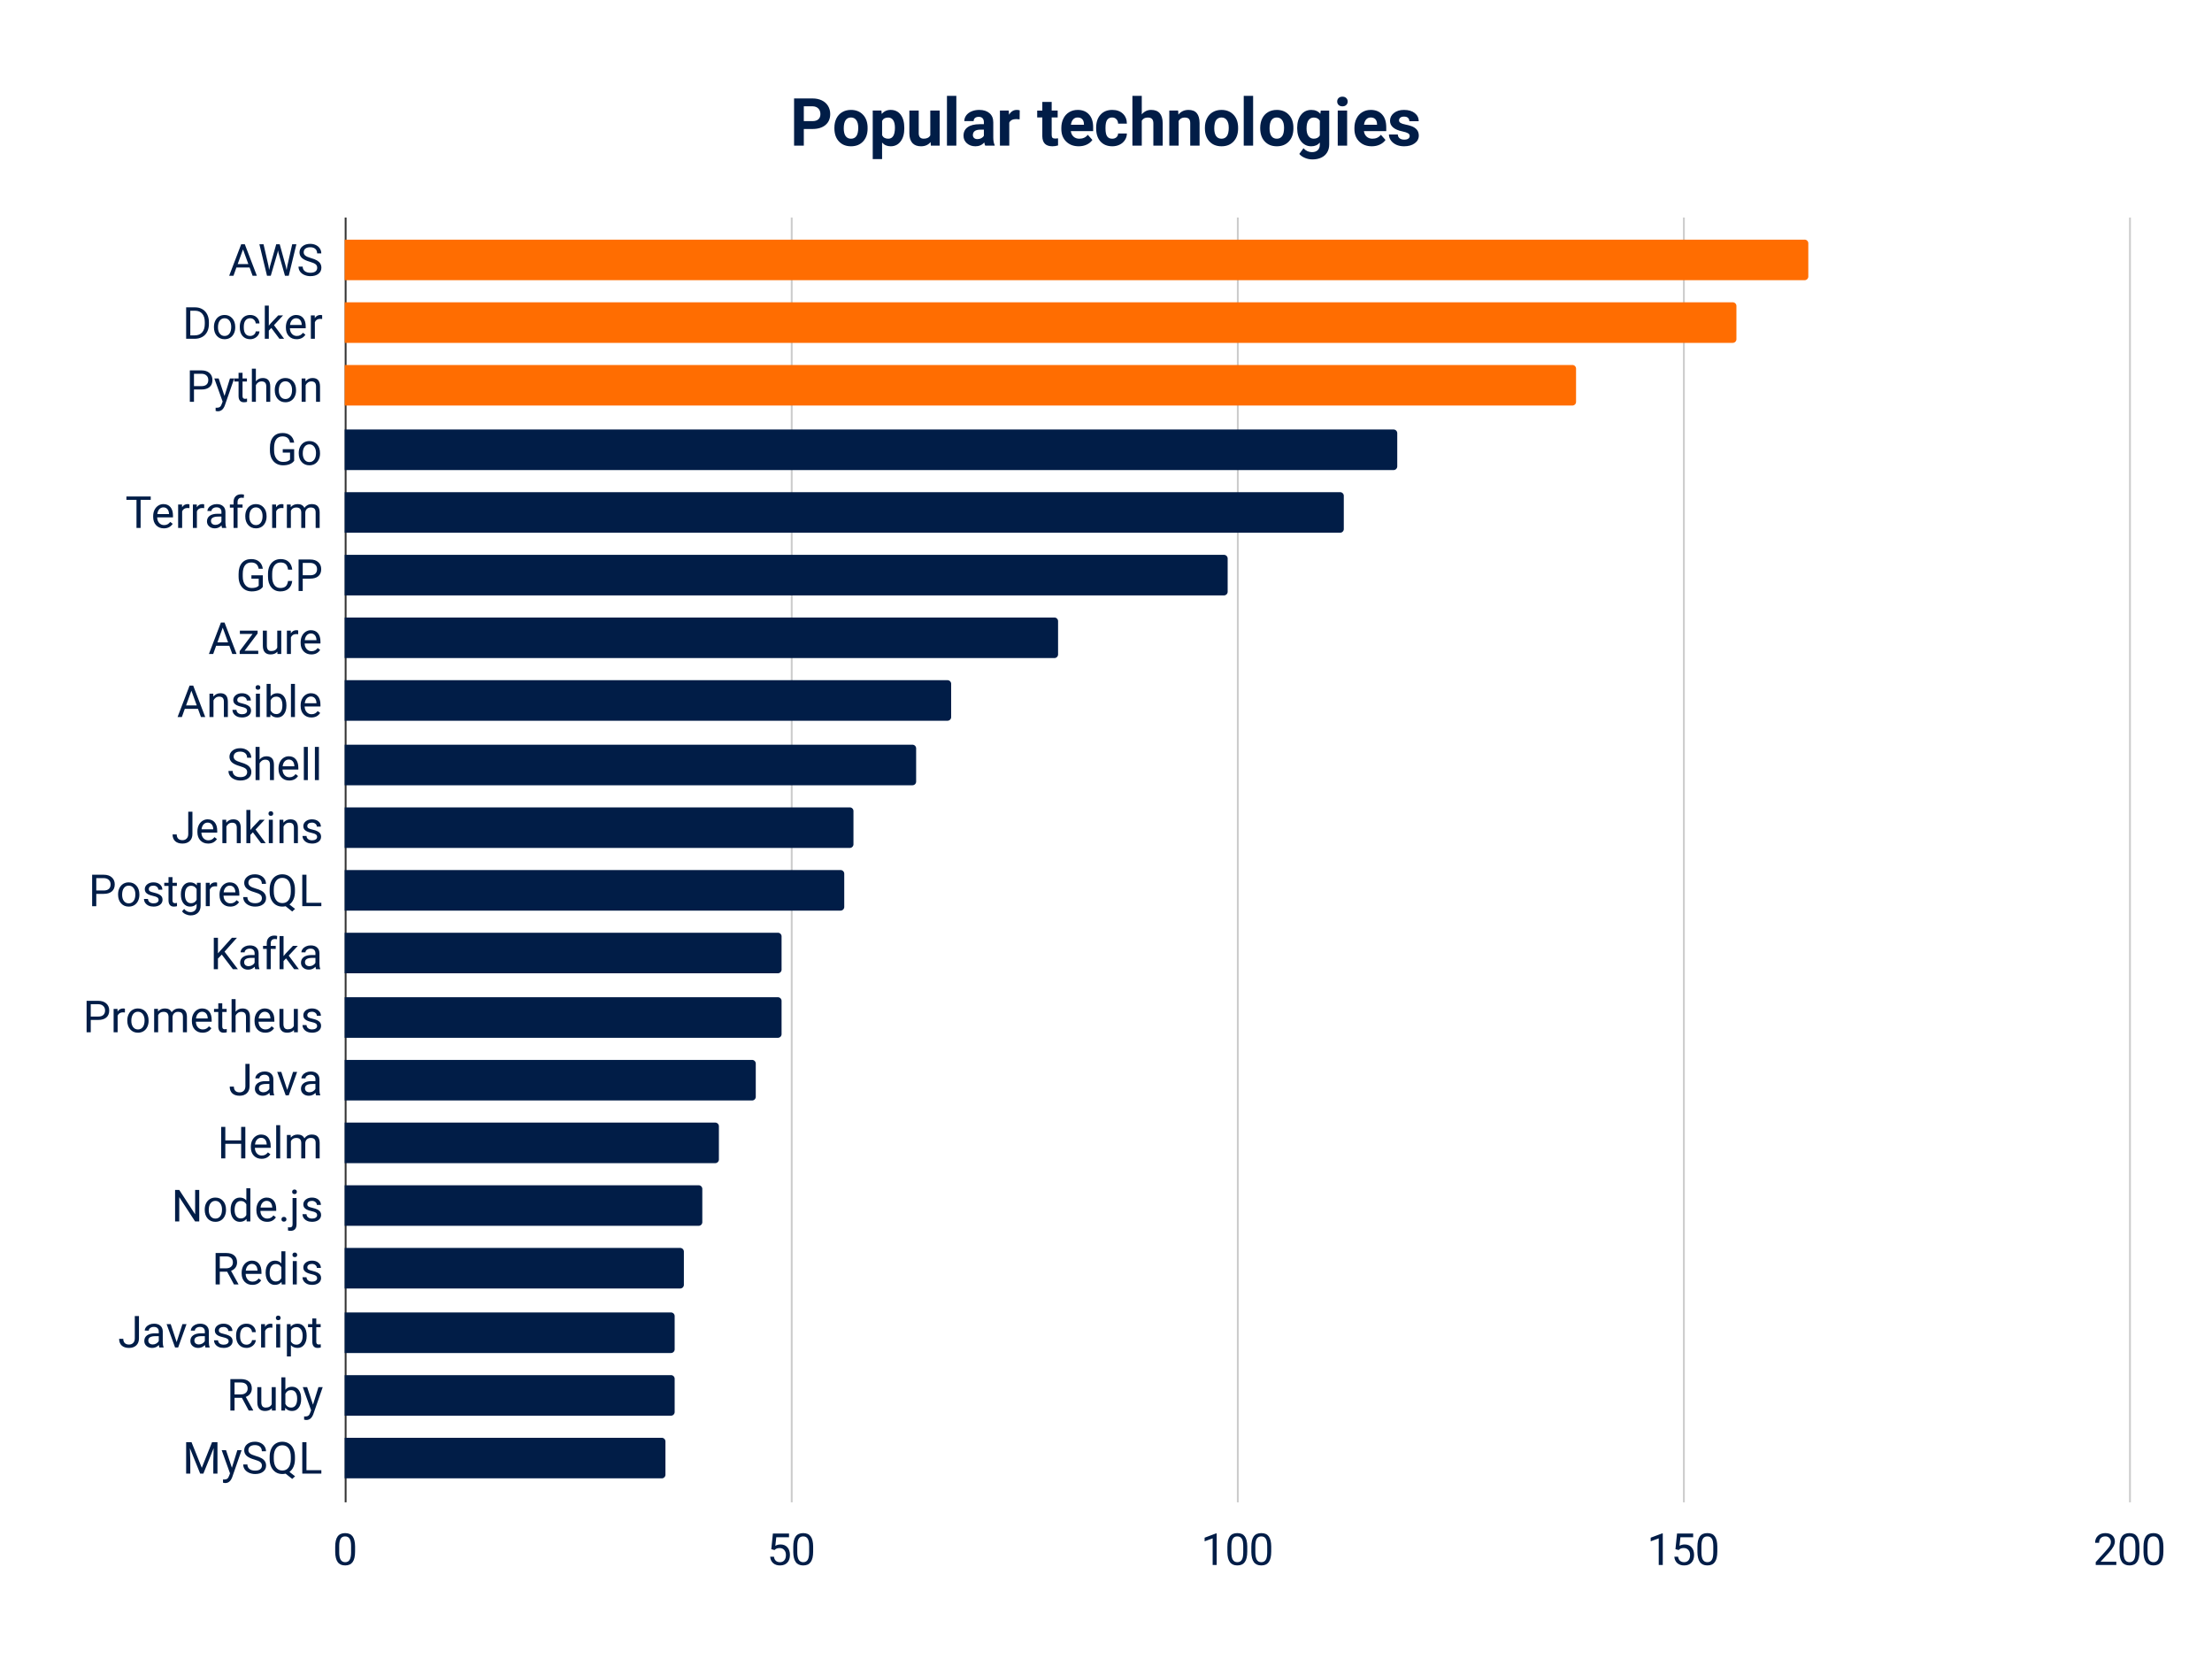 <svg viewBox="0 0 1200 900" fill="none" stroke-linecap="square" stroke-miterlimit="10" xmlns="http://www.w3.org/2000/svg"><path fill="#fff" d="M0 0h1200v900H0V0z"></path><path stroke="#333" stroke-linecap="butt" d="M187.5 118.5v696"></path><path stroke="#ccc" stroke-linecap="butt" d="M429.5 118.5v696m242-696v696m242-696v696m242-696v696"></path><path clip-path="url(#id_0)" d="M187 152v-22h792a2 2 0 012 2v18a2 2 0 01-2 2z"></path><path fill="#ff6d01" clip-path="url(#id_0)" d="M187 152v-22h792a2 2 0 012 2v18a2 2 0 01-2 2z"></path><path clip-path="url(#id_0)" d="M187 186v-22h753a2 2 0 012 2v18a2 2 0 01-2 2z"></path><path fill="#ff6d01" clip-path="url(#id_0)" d="M187 186v-22h753a2 2 0 012 2v18a2 2 0 01-2 2z"></path><path clip-path="url(#id_0)" d="M187 220v-22h666a2 2 0 012 2v18a2 2 0 01-2 2z"></path><path fill="#ff6d01" clip-path="url(#id_0)" d="M187 220v-22h666a2 2 0 012 2v18a2 2 0 01-2 2z"></path><path clip-path="url(#id_0)" d="M187 255v-22h569a2 2 0 012 2v18a2 2 0 01-2 2z"></path><path fill="#011d47" clip-path="url(#id_0)" d="M187 255v-22h569a2 2 0 012 2v18a2 2 0 01-2 2z"></path><path clip-path="url(#id_0)" d="M187 289v-22h540a2 2 0 012 2v18a2 2 0 01-2 2z"></path><path fill="#011d47" clip-path="url(#id_0)" d="M187 289v-22h540a2 2 0 012 2v18a2 2 0 01-2 2z"></path><path clip-path="url(#id_0)" d="M187 323v-22h477a2 2 0 012 2v18a2 2 0 01-2 2z"></path><path fill="#011d47" clip-path="url(#id_0)" d="M187 323v-22h477a2 2 0 012 2v18a2 2 0 01-2 2z"></path><path clip-path="url(#id_0)" d="M187 357v-22h385a2 2 0 012 2v18a2 2 0 01-2 2z"></path><path fill="#011d47" clip-path="url(#id_0)" d="M187 357v-22h385a2 2 0 012 2v18a2 2 0 01-2 2z"></path><path clip-path="url(#id_0)" d="M187 391v-22h327a2 2 0 012 2v18a2 2 0 01-2 2z"></path><path fill="#011d47" clip-path="url(#id_0)" d="M187 391v-22h327a2 2 0 012 2v18a2 2 0 01-2 2z"></path><path clip-path="url(#id_0)" d="M187 426v-22h308a2 2 0 012 2v18a2 2 0 01-2 2z"></path><path fill="#011d47" clip-path="url(#id_0)" d="M187 426v-22h308a2 2 0 012 2v18a2 2 0 01-2 2z"></path><path clip-path="url(#id_0)" d="M187 460v-22h274a2 2 0 012 2v18a2 2 0 01-2 2z"></path><path fill="#011d47" clip-path="url(#id_0)" d="M187 460v-22h274a2 2 0 012 2v18a2 2 0 01-2 2z"></path><path clip-path="url(#id_0)" d="M187 494v-22h269a2 2 0 012 2v18a2 2 0 01-2 2z"></path><path fill="#011d47" clip-path="url(#id_0)" d="M187 494v-22h269a2 2 0 012 2v18a2 2 0 01-2 2z"></path><path clip-path="url(#id_0)" d="M187 528v-22h235a2 2 0 012 2v18a2 2 0 01-2 2z"></path><path fill="#011d47" clip-path="url(#id_0)" d="M187 528v-22h235a2 2 0 012 2v18a2 2 0 01-2 2z"></path><path clip-path="url(#id_0)" d="M187 563v-22h235a2 2 0 012 2v18a2 2 0 01-2 2z"></path><path fill="#011d47" clip-path="url(#id_0)" d="M187 563v-22h235a2 2 0 012 2v18a2 2 0 01-2 2z"></path><path clip-path="url(#id_0)" d="M187 597v-22h221a2 2 0 012 2v18a2 2 0 01-2 2z"></path><path fill="#011d47" clip-path="url(#id_0)" d="M187 597v-22h221a2 2 0 012 2v18a2 2 0 01-2 2z"></path><path clip-path="url(#id_0)" d="M187 631v-22h201a2 2 0 012 2v18a2 2 0 01-2 2z"></path><path fill="#011d47" clip-path="url(#id_0)" d="M187 631v-22h201a2 2 0 012 2v18a2 2 0 01-2 2z"></path><path clip-path="url(#id_0)" d="M187 665v-22h192a2 2 0 012 2v18a2 2 0 01-2 2z"></path><path fill="#011d47" clip-path="url(#id_0)" d="M187 665v-22h192a2 2 0 012 2v18a2 2 0 01-2 2z"></path><path clip-path="url(#id_0)" d="M187 699v-22h182a2 2 0 012 2v18a2 2 0 01-2 2z"></path><path fill="#011d47" clip-path="url(#id_0)" d="M187 699v-22h182a2 2 0 012 2v18a2 2 0 01-2 2z"></path><path clip-path="url(#id_0)" d="M187 734v-22h177a2 2 0 012 2v18a2 2 0 01-2 2z"></path><path fill="#011d47" clip-path="url(#id_0)" d="M187 734v-22h177a2 2 0 012 2v18a2 2 0 01-2 2z"></path><path clip-path="url(#id_0)" d="M187 768v-22h177a2 2 0 012 2v18a2 2 0 01-2 2z"></path><path fill="#011d47" clip-path="url(#id_0)" d="M187 768v-22h177a2 2 0 012 2v18a2 2 0 01-2 2z"></path><path clip-path="url(#id_0)" d="M187 802v-22h172a2 2 0 012 2v18a2 2 0 01-2 2z"></path><path fill="#011d47" clip-path="url(#id_0)" d="M187 802v-22h172a2 2 0 012 2v18a2 2 0 01-2 2z"></path><path fill="#011d47" d="M135.406 145.133h-7.156l-1.594 4.453h-2.328l6.516-17.063h1.969l6.53 17.063h-2.312l-1.625-4.453zm-6.469-1.86h5.797l-2.906-7.968-2.89 7.969zm16.72.938l.327 2.25.485-2.031 3.375-11.906h1.906l3.281 11.906.469 2.062.375-2.297 2.64-11.671h2.266l-4.14 17.062h-2.047l-3.516-12.438-.266-1.296-.28 1.297-3.641 12.437h-2.047l-4.125-17.063h2.25l2.687 11.688zm22.359-2.234q-2.907-.828-4.22-2.032-1.312-1.218-1.312-3 0-2.015 1.61-3.328 1.61-1.328 4.187-1.328 1.75 0 3.125.688 1.39.672 2.14 1.875.75 1.187.75 2.609h-2.25q0-1.547-.983-2.438-.985-.89-2.782-.89-1.672 0-2.61.734-.921.735-.921 2.032 0 1.046.875 1.765.89.719 3.016 1.328 2.14.594 3.328 1.313 1.203.719 1.781 1.687.594.953.594 2.25 0 2.078-1.625 3.328-1.61 1.25-4.328 1.25-1.75 0-3.282-.671-1.515-.672-2.343-1.844-.828-1.172-.828-2.672h2.265q0 1.547 1.14 2.453 1.141.89 3.048.89 1.78 0 2.734-.718.953-.734.953-1.984t-.89-1.938q-.875-.688-3.172-1.36zm-67.032 41.81v-17.062h4.813q2.234 0 3.937.984 1.72.985 2.641 2.797.938 1.813.953 4.172v1.094q0 2.406-.937 4.234-.938 1.813-2.672 2.781-1.719.97-4.016 1h-4.719zm2.25-15.218v13.375h2.36q2.61 0 4.047-1.61 1.453-1.625 1.453-4.609v-1q0-2.906-1.375-4.516-1.36-1.609-3.86-1.64h-2.625zm12.829 8.765q0-1.875.734-3.359t2.031-2.297q1.313-.812 3-.812 2.578 0 4.172 1.796 1.61 1.797 1.61 4.766v.156q0 1.86-.72 3.328-.703 1.47-2.015 2.297-1.313.813-3.031.813-2.578 0-4.188-1.797-1.594-1.797-1.594-4.75v-.14zm2.187.25q0 2.11.969 3.391.984 1.281 2.625 1.281 1.656 0 2.625-1.297.969-1.297.969-3.625 0-2.093-.985-3.39-.984-1.297-2.625-1.297-1.61 0-2.594 1.281-.984 1.281-.984 3.656zm17.484 4.672q1.157 0 2.016-.703.875-.703.969-1.766h2.047q-.063 1.094-.75 2.079-.688.984-1.844 1.578-1.156.578-2.438.578-2.593 0-4.125-1.719-1.53-1.734-1.53-4.734v-.375q0-1.844.671-3.282.688-1.453 1.953-2.25 1.281-.796 3.016-.796 2.125 0 3.531 1.28 1.422 1.282 1.516 3.313h-2.047q-.094-1.218-.938-2.015-.828-.797-2.062-.797-1.656 0-2.563 1.203-.906 1.187-.906 3.437v.407q0 2.187.89 3.375.907 1.187 2.594 1.187zm11.453-4.344l-1.359 1.422v4.453h-2.172v-18h2.172v10.891l1.156-1.406 3.953-4.172h2.625l-4.921 5.297 5.5 7.39h-2.547l-4.406-5.875zm13.72 6.11q-2.579 0-4.204-1.688-1.61-1.703-1.61-4.53v-.407q0-1.89.72-3.36.718-1.484 2.015-2.328 1.297-.843 2.813-.843 2.468 0 3.828 1.64 1.375 1.625 1.375 4.656v.907h-8.578q.047 1.875 1.093 3.031 1.047 1.156 2.657 1.156 1.156 0 1.953-.469.797-.468 1.39-1.25l1.328 1.032q-1.593 2.453-4.78 2.453zm-.266-11.375q-1.313 0-2.203.969-.891.953-1.11 2.671h6.36v-.171q-.094-1.641-.891-2.547-.797-.922-2.156-.922zm14.125.406q-.485-.078-1.063-.078-2.125 0-2.89 1.812v9h-2.172V171.1h2.109l.031 1.469q1.078-1.703 3.031-1.703.625 0 .954.171v2.016zm-69.532 38.248v6.688h-2.25v-17.063h6.297q2.797 0 4.375 1.438 1.594 1.422 1.594 3.781 0 2.485-1.563 3.828-1.546 1.328-4.437 1.328h-4.016zm0-1.828h4.047q1.797 0 2.75-.843.969-.86.969-2.47 0-1.515-.969-2.421-.953-.922-2.625-.969h-4.172v6.703zm16.563 5.344l2.953-9.516h2.313l-5.094 14.641q-1.188 3.172-3.766 3.172l-.406-.031-.813-.157v-1.765l.594.047q1.094 0 1.703-.453.625-.438 1.016-1.61l.484-1.297-4.515-12.547h2.359l3.172 9.516zm9.781-12.578v3.062h2.375v1.688h-2.375v7.86q0 .765.313 1.14.328.375 1.093.375.375 0 1.032-.14v1.765q-.86.234-1.672.234-1.453 0-2.188-.875-.734-.89-.734-2.5v-7.86h-2.313v-1.687h2.313v-3.062h2.156zm7.234 4.61q1.438-1.782 3.75-1.782 4.016 0 4.047 4.547v8.375h-2.156v-8.39q-.016-1.376-.64-2.032-.61-.656-1.907-.656-1.062 0-1.86.562-.796.563-1.233 1.485v9.03h-2.172v-18h2.172v6.86zm10.25 4.687q0-1.875.735-3.36.734-1.484 2.031-2.296 1.313-.813 3-.813 2.578 0 4.172 1.797 1.61 1.797 1.61 4.766v.156q0 1.86-.72 3.328-.702 1.469-2.015 2.297-1.313.812-3.031.812-2.578 0-4.188-1.797-1.594-1.796-1.594-4.75v-.14zm2.188.25q0 2.11.969 3.39.984 1.282 2.625 1.282 1.656 0 2.625-1.297.969-1.297.969-3.625 0-2.094-.985-3.39-.984-1.298-2.625-1.298-1.61 0-2.594 1.282-.984 1.28-.984 3.656zm14.438-6.485l.078 1.594q1.453-1.828 3.797-1.828 4.015 0 4.046 4.547v8.375h-2.156v-8.39q-.016-1.376-.64-2.032-.61-.656-1.907-.656-1.062 0-1.86.562-.796.563-1.233 1.485v9.03h-2.172v-12.687h2.047zm-6.11 44.655q-.86 1.234-2.422 1.86-1.547.609-3.61.609-2.093 0-3.718-.969-1.61-.984-2.5-2.781-.875-1.813-.89-4.203v-1.485q0-3.86 1.796-5.968 1.797-2.125 5.047-2.125 2.672 0 4.297 1.375 1.64 1.359 2 3.859h-2.25q-.625-3.39-4.031-3.39-2.266 0-3.438 1.593-1.156 1.594-1.172 4.594v1.406q0 2.86 1.313 4.563 1.313 1.687 3.563 1.687 1.265 0 2.203-.281.953-.281 1.578-.953v-3.828h-3.953v-1.829h6.187v6.266zm2.484-4.219q0-1.875.735-3.36.734-1.483 2.031-2.296 1.313-.812 3-.812 2.578 0 4.172 1.796 1.61 1.797 1.61 4.766v.156q0 1.86-.72 3.328-.702 1.47-2.015 2.297-1.313.813-3.031.813-2.578 0-4.188-1.797-1.594-1.797-1.594-4.75v-.14zm2.188.25q0 2.11.969 3.39.984 1.282 2.625 1.282 1.656 0 2.625-1.297.969-1.297.969-3.625 0-2.093-.985-3.39-.984-1.297-2.625-1.297-1.61 0-2.594 1.281-.984 1.281-.984 3.656zm-82.484 25.186H76.28v15.219h-2.234v-15.219h-5.469v-1.844h13.188v1.844zm7.14 15.453q-2.578 0-4.203-1.687-1.61-1.703-1.61-4.531V280q0-1.89.72-3.36.718-1.483 2.015-2.327 1.297-.844 2.813-.844 2.468 0 3.828 1.64 1.375 1.626 1.375 4.657v.906h-8.578q.046 1.875 1.093 3.031 1.047 1.157 2.657 1.157 1.156 0 1.953-.47.797-.468 1.39-1.25l1.329 1.032q-1.594 2.453-4.782 2.453zm-.265-11.375q-1.313 0-2.204.969-.89.953-1.109 2.672h6.36v-.172q-.094-1.64-.891-2.547-.797-.922-2.156-.922zm14.125.407q-.485-.079-1.063-.079-2.125 0-2.89 1.813v9H96.64v-12.688h2.109l.031 1.47q1.078-1.704 3.031-1.704.626 0 .954.172v2.016zm8 0q-.485-.079-1.063-.079-2.125 0-2.89 1.813v9h-2.172v-12.688h2.109l.031 1.47q1.078-1.704 3.031-1.704.626 0 .954.172v2.016zm9.703 10.734q-.188-.375-.297-1.344-1.516 1.578-3.61 1.578-1.874 0-3.078-1.062-1.203-1.063-1.203-2.688 0-1.984 1.5-3.078 1.516-1.094 4.235-1.094h2.109v-1q0-1.14-.688-1.812-.671-.672-1.984-.672-1.172 0-1.953.594-.781.578-.781 1.406h-2.188q0-.937.672-1.828.688-.89 1.828-1.406 1.156-.516 2.547-.516 2.188 0 3.422 1.11 1.25 1.093 1.297 3.015v5.828q0 1.75.453 2.781v.188h-2.281zm-3.594-1.656q1.016 0 1.922-.516.922-.531 1.328-1.375v-2.61h-1.688q-3.984 0-3.984 2.329 0 1.031.672 1.61.688.562 1.75.562zm9.828 1.656v-11h-2v-1.688h2v-1.296q0-2.032 1.094-3.141 1.094-1.125 3.078-1.125.75 0 1.5.203l-.125 1.75q-.547-.094-1.172-.094-1.047 0-1.625.61-.578.609-.578 1.765v1.328h2.703v1.688h-2.703v11h-2.172zm6.36-6.453q0-1.875.734-3.36.734-1.484 2.031-2.296 1.313-.813 3-.813 2.578 0 4.172 1.797 1.61 1.797 1.61 4.766v.156q0 1.86-.72 3.328-.702 1.469-2.015 2.297-1.313.812-3.031.812-2.578 0-4.188-1.797-1.594-1.796-1.594-4.75v-.14zm2.187.25q0 2.11.969 3.39.984 1.282 2.625 1.282 1.656 0 2.625-1.297.969-1.297.969-3.625 0-2.094-.985-3.39-.984-1.298-2.625-1.298-1.61 0-2.594 1.282-.984 1.28-.984 3.656zm18.516-4.531q-.485-.079-1.063-.079-2.125 0-2.89 1.813v9h-2.172v-12.688h2.109l.031 1.47q1.078-1.704 3.031-1.704.625 0 .954.172v2.016zm3.922-1.954l.046 1.407q1.407-1.641 3.766-1.641 2.656 0 3.625 2.047.625-.922 1.64-1.484 1.016-.563 2.407-.563 4.172 0 4.234 4.422v8.5h-2.172v-8.375q0-1.36-.625-2.031-.609-.672-2.078-.672-1.203 0-2 .719-.797.718-.922 1.937v8.422h-2.187v-8.313q0-2.765-2.703-2.765-2.14 0-2.922 1.812v9.266h-2.172v-12.688h2.063zm-15.11 44.655q-.86 1.234-2.422 1.86-1.547.609-3.61.609-2.093 0-3.718-.969-1.61-.984-2.5-2.781-.875-1.813-.89-4.203v-1.485q0-3.86 1.796-5.969 1.797-2.125 5.047-2.125 2.672 0 4.297 1.375 1.64 1.36 2 3.86h-2.25q-.625-3.39-4.031-3.39-2.266 0-3.438 1.593-1.156 1.594-1.172 4.594v1.406q0 2.86 1.313 4.562 1.313 1.688 3.563 1.688 1.265 0 2.203-.281.953-.282 1.578-.953v-3.829h-3.953v-1.828h6.187v6.266zm15.953-3.188q-.312 2.72-2 4.188-1.672 1.469-4.469 1.469-3.015 0-4.843-2.172-1.828-2.172-1.828-5.797v-1.64q0-2.376.843-4.173.86-1.812 2.422-2.78 1.563-.97 3.61-.97 2.718 0 4.359 1.516 1.64 1.516 1.906 4.203h-2.265q-.282-2.047-1.266-2.953-.984-.922-2.734-.922-2.157 0-3.391 1.594-1.219 1.594-1.219 4.547v1.64q0 2.782 1.156 4.422 1.172 1.641 3.25 1.641 1.875 0 2.875-.844 1-.86 1.329-2.969h2.265zm5.703-1.265v6.687h-2.25v-17.062h6.297q2.797 0 4.375 1.437 1.594 1.422 1.594 3.782 0 2.484-1.563 3.828-1.546 1.328-4.437 1.328h-4.016zm0-1.828h4.047q1.797 0 2.75-.844.969-.86.969-2.469 0-1.515-.969-2.422-.953-.922-2.625-.968h-4.172v6.703zm-39.828 38.264h-7.156l-1.594 4.453h-2.328l6.516-17.063h1.969l6.53 17.063h-2.312l-1.625-4.453zm-6.469-1.86h5.797l-2.906-7.968-2.89 7.968zm14.75 4.547h7.407v1.766H130.03V353.2l7-9.297h-6.89v-1.797h9.609v1.547l-7.063 9.375zm17.782.516q-1.266 1.484-3.719 1.484-2.016 0-3.078-1.172-1.063-1.187-1.078-3.5v-8.25h2.172v8.203q0 2.875 2.343 2.875 2.485 0 3.297-1.843v-9.235h2.172v12.688h-2.062l-.047-1.25zm11.297-9.485q-.485-.078-1.063-.078-2.125 0-2.89 1.813v9h-2.172v-12.688h2.109l.031 1.47q1.078-1.704 3.031-1.704.625 0 .954.172v2.015zm7.14 10.97q-2.578 0-4.203-1.688-1.61-1.703-1.61-4.532v-.406q0-1.89.72-3.36.718-1.484 2.015-2.327 1.297-.844 2.813-.844 2.468 0 3.828 1.64 1.375 1.626 1.375 4.657v.906h-8.578q.047 1.875 1.093 3.031 1.047 1.157 2.657 1.157 1.156 0 1.953-.47.797-.468 1.39-1.25l1.328 1.032q-1.593 2.453-4.78 2.453zm-.265-11.376q-1.313 0-2.203.969-.891.953-1.11 2.672h6.36v-.172q-.094-1.64-.891-2.547-.797-.922-2.156-.922zm-61.235 40.889h-7.156l-1.594 4.453h-2.328l6.516-17.062h1.969l6.53 17.062h-2.312l-1.625-4.453zm-6.469-1.86h5.797l-2.906-7.968-2.89 7.969zm14.75-6.374l.079 1.594q1.453-1.829 3.796-1.829 4.016 0 4.047 4.547v8.375h-2.156v-8.39q-.016-1.375-.64-2.032-.61-.656-1.907-.656-1.062 0-1.86.563-.796.562-1.234 1.484v9.031h-2.171V376.31h2.046zm18.344 9.328q0-.89-.672-1.375-.656-.484-2.312-.828-1.64-.36-2.61-.844-.968-.5-1.437-1.172-.453-.687-.453-1.625 0-1.562 1.312-2.64 1.329-1.079 3.375-1.079 2.157 0 3.5 1.125 1.344 1.11 1.344 2.844h-2.187q0-.89-.75-1.531-.75-.656-1.907-.656-1.187 0-1.859.515-.656.516-.656 1.36 0 .78.61 1.187.624.39 2.25.75 1.624.36 2.624.875 1.016.5 1.5 1.219.484.703.484 1.719 0 1.703-1.359 2.734-1.36 1.016-3.516 1.016-1.53 0-2.703-.532-1.172-.546-1.843-1.515-.657-.969-.657-2.094h2.172q.063 1.094.875 1.734.813.641 2.156.641 1.22 0 1.97-.5t.75-1.328zm6.969 3.36h-2.172v-12.688H141v12.687zm-2.344-16.048q0-.53.313-.89.328-.36.953-.36.64 0 .969.36.328.36.328.89 0 .532-.328.891-.328.344-.97.344-.624 0-.952-.344-.313-.36-.313-.89zm16.719 9.844q0 2.906-1.344 4.672-1.328 1.766-3.578 1.766-2.406 0-3.719-1.703l-.093 1.468h-2v-18h2.172v6.72q1.312-1.642 3.609-1.642 2.312 0 3.625 1.75 1.328 1.75 1.328 4.782v.187zm-2.172-.25q0-2.203-.86-3.406-.843-1.219-2.452-1.219-2.141 0-3.078 2v5.485q1 1.984 3.109 1.984 1.547 0 2.406-1.203.875-1.203.875-3.64zm6.797 6.453h-2.172v-18H160v18zm8.906.235q-2.578 0-4.203-1.688-1.61-1.703-1.61-4.531v-.406q0-1.89.72-3.36.718-1.484 2.015-2.328 1.297-.844 2.813-.844 2.468 0 3.828 1.641 1.375 1.625 1.375 4.656v.907h-8.578q.047 1.875 1.093 3.03 1.047 1.157 2.657 1.157 1.156 0 1.953-.469.797-.468 1.39-1.25l1.328 1.032q-1.593 2.453-4.78 2.453zm-.265-11.375q-1.313 0-2.203.968-.891.954-1.11 2.672h6.36v-.172q-.094-1.64-.891-2.546-.797-.922-2.156-.922zm-38.625 37.732q-2.907-.828-4.22-2.03-1.312-1.22-1.312-3 0-2.016 1.61-3.329 1.61-1.328 4.187-1.328 1.75 0 3.125.687 1.39.672 2.14 1.875.75 1.188.75 2.61h-2.25q0-1.547-.983-2.438-.985-.89-2.782-.89-1.672 0-2.61.734-.921.734-.921 2.031 0 1.047.875 1.766.89.719 3.016 1.328 2.14.594 3.328 1.313 1.203.718 1.781 1.687.594.953.594 2.25 0 2.078-1.625 3.328-1.61 1.25-4.328 1.25-1.75 0-3.282-.672-1.515-.672-2.343-1.843-.829-1.172-.829-2.672h2.266q0 1.547 1.14 2.453 1.141.89 3.048.89 1.78 0 2.734-.718.953-.735.953-1.985t-.89-1.937q-.875-.688-3.172-1.36zm10.797-3.53q1.437-1.782 3.75-1.782 4.015 0 4.046 4.547v8.375h-2.156v-8.39q-.016-1.376-.64-2.032-.61-.656-1.907-.656-1.062 0-1.86.562-.796.563-1.233 1.485v9.03h-2.172v-18h2.172v6.86zm16.093 11.374q-2.578 0-4.203-1.687-1.61-1.703-1.61-4.532v-.406q0-1.89.72-3.36.718-1.484 2.015-2.327 1.297-.844 2.813-.844 2.468 0 3.828 1.64 1.375 1.626 1.375 4.657v.906h-8.578q.047 1.875 1.093 3.031 1.047 1.157 2.657 1.157 1.156 0 1.953-.47.797-.468 1.39-1.25l1.328 1.032q-1.593 2.453-4.78 2.453zm-.265-11.375q-1.313 0-2.203.969-.891.953-1.11 2.672h6.36v-.172q-.094-1.64-.891-2.547-.797-.922-2.156-.922zM167 423.197h-2.172v-18H167v18zm6 0h-2.172v-18H173v18zm-70.875 17.14h2.266v12.078q0 2.453-1.47 3.844-1.468 1.375-3.921 1.375-2.547 0-3.969-1.297-1.406-1.313-1.406-3.656h2.25q0 1.468.797 2.296.812.813 2.328.813 1.39 0 2.25-.875.875-.875.875-2.469v-12.11zm10.781 17.297q-2.578 0-4.203-1.688-1.61-1.703-1.61-4.531v-.406q0-1.891.72-3.36.718-1.484 2.015-2.328 1.297-.844 2.813-.844 2.468 0 3.828 1.641 1.375 1.625 1.375 4.656v.906h-8.578q.046 1.875 1.093 3.032 1.047 1.156 2.657 1.156 1.156 0 1.953-.469.797-.469 1.39-1.25l1.329 1.031q-1.594 2.454-4.782 2.454zm-.265-11.375q-1.313 0-2.204.968-.89.954-1.109 2.672h6.36v-.172q-.094-1.64-.891-2.546-.797-.922-2.156-.922zm10.046-1.547l.079 1.594q1.453-1.829 3.796-1.829 4.016 0 4.047 4.547v8.375h-2.156v-8.39q-.016-1.375-.64-2.032-.61-.656-1.907-.656-1.062 0-1.86.563-.796.562-1.234 1.484v9.031h-2.171v-12.687h2.046zm14.5 6.812l-1.359 1.422v4.453h-2.172v-18h2.172v10.89l1.156-1.405 3.953-4.172h2.625l-4.921 5.297 5.5 7.39h-2.547l-4.406-5.875zM148 457.4h-2.172v-12.687H148V457.4zm-2.344-16.047q0-.53.313-.89.328-.36.953-.36.64 0 .969.36.328.36.328.89 0 .532-.328.891-.328.344-.97.344-.624 0-.952-.344-.313-.36-.313-.89zm8.031 3.36l.079 1.594q1.453-1.829 3.797-1.829 4.015 0 4.046 4.547v8.375h-2.156v-8.39q-.016-1.375-.64-2.032-.61-.656-1.907-.656-1.062 0-1.86.563-.796.562-1.233 1.484v9.031h-2.172v-12.687h2.047zm18.344 9.328q0-.89-.672-1.375-.656-.485-2.312-.828-1.64-.36-2.61-.844-.968-.5-1.437-1.172-.453-.687-.453-1.625 0-1.562 1.312-2.64 1.328-1.079 3.375-1.079 2.157 0 3.5 1.125 1.344 1.11 1.344 2.844h-2.187q0-.89-.75-1.531-.75-.656-1.907-.656-1.187 0-1.859.515-.656.516-.656 1.36 0 .78.61 1.187.624.39 2.25.75 1.624.36 2.624.875 1.016.5 1.5 1.219.484.703.484 1.719 0 1.703-1.359 2.734-1.36 1.016-3.516 1.016-1.53 0-2.703-.532-1.172-.546-1.843-1.515-.657-.969-.657-2.094h2.172q.063 1.094.875 1.734.813.641 2.156.641 1.22 0 1.97-.5t.75-1.328zM52.234 484.913v6.688h-2.25v-17.063h6.297q2.797 0 4.375 1.438 1.594 1.422 1.594 3.781 0 2.484-1.563 3.828-1.546 1.328-4.437 1.328h-4.016zm0-1.828h4.047q1.797 0 2.75-.844.969-.859.969-2.468 0-1.516-.969-2.422-.953-.922-2.625-.969h-4.172v6.703zm11.828 2.063q0-1.875.735-3.36.734-1.484 2.031-2.297 1.313-.812 3-.812 2.578 0 4.172 1.797 1.61 1.797 1.61 4.765v.157q0 1.859-.72 3.328-.703 1.469-2.015 2.297-1.313.812-3.031.812-2.578 0-4.188-1.797-1.594-1.797-1.594-4.75v-.14zm2.188.25q0 2.109.969 3.39.984 1.281 2.625 1.281 1.656 0 2.625-1.296.969-1.297.969-3.625 0-2.094-.985-3.391-.984-1.297-2.625-1.297-1.61 0-2.594 1.281-.984 1.282-.984 3.657zm19.781 2.843q0-.89-.672-1.375-.656-.484-2.312-.828-1.64-.36-2.61-.844-.968-.5-1.437-1.171-.453-.688-.453-1.625 0-1.563 1.312-2.641 1.329-1.078 3.375-1.078 2.157 0 3.5 1.125 1.344 1.11 1.344 2.844h-2.187q0-.891-.75-1.532-.75-.656-1.907-.656-1.187 0-1.859.516-.656.515-.656 1.36 0 .78.61 1.187.624.39 2.25.75 1.624.359 2.624.875 1.016.5 1.5 1.218.484.704.484 1.72 0 1.702-1.359 2.733-1.36 1.016-3.516 1.016-1.53 0-2.703-.531-1.171-.547-1.843-1.516-.657-.969-.657-2.094h2.172q.063 1.094.875 1.735.813.64 2.156.64 1.22 0 1.97-.5t.75-1.328zm7.547-12.39v3.062h2.375v1.688h-2.375v7.86q0 .765.313 1.14.328.375 1.093.375.375 0 1.032-.14v1.765q-.86.234-1.672.234-1.453 0-2.188-.875-.734-.89-.734-2.5v-7.86h-2.313v-1.687h2.313v-3.062h2.156zm4.547 9.297q0-2.954 1.375-4.704 1.375-1.765 3.625-1.765 2.328 0 3.625 1.64l.11-1.406h1.984v12.375q0 2.469-1.469 3.89-1.453 1.423-3.922 1.423-1.36 0-2.672-.594-1.312-.578-2.015-1.61l1.125-1.296q1.406 1.719 3.421 1.719 1.579 0 2.454-.891.89-.89.89-2.5v-1.094q-1.297 1.5-3.547 1.5-2.234 0-3.609-1.797t-1.375-4.89zm2.188.25q0 2.14.874 3.375.876 1.218 2.454 1.218 2.062 0 3.015-1.859v-5.797q-1-1.812-2.984-1.812-1.578 0-2.469 1.234-.89 1.234-.89 3.64zm17.453-4.532q-.485-.078-1.063-.078-2.125 0-2.89 1.813v9h-2.172v-12.688h2.109l.031 1.469q1.078-1.703 3.031-1.703.626 0 .954.172v2.015zm7.14 10.97q-2.578 0-4.203-1.688-1.61-1.704-1.61-4.532v-.406q0-1.89.72-3.36.718-1.484 2.015-2.327 1.297-.844 2.813-.844 2.468 0 3.828 1.64 1.375 1.625 1.375 4.657v.906h-8.578q.046 1.875 1.093 3.031 1.047 1.156 2.657 1.156 1.156 0 1.953-.468.797-.469 1.39-1.25l1.328 1.031q-1.593 2.453-4.78 2.453zm-.265-11.376q-1.313 0-2.204.969-.89.953-1.109 2.672h6.36v-.172q-.094-1.64-.891-2.547-.797-.922-2.156-.922zm13.375 3.531q-2.907-.828-4.22-2.03-1.312-1.22-1.312-3 0-2.017 1.61-3.329 1.61-1.328 4.187-1.328 1.75 0 3.125.687 1.39.672 2.14 1.875.75 1.188.75 2.61h-2.25q0-1.547-.983-2.438-.985-.89-2.782-.89-1.672 0-2.61.734-.921.734-.921 2.031 0 1.047.875 1.766.89.719 3.016 1.328 2.14.594 3.328 1.313 1.203.718 1.781 1.687.594.953.594 2.25 0 2.078-1.625 3.328-1.61 1.25-4.328 1.25-1.75 0-3.282-.672-1.515-.672-2.343-1.844-.828-1.171-.828-2.671h2.265q0 1.546 1.14 2.453 1.141.89 3.048.89 1.78 0 2.734-.718.953-.735.953-1.985t-.89-1.937q-.875-.688-3.172-1.36zm22-.375q0 2.47-.797 4.266-.781 1.781-2.188 2.797l3.047 2.39-1.547 1.422-3.594-2.859q-.843.203-1.78.203-2.016 0-3.579-.984-1.547-1-2.422-2.828-.86-1.844-.875-4.25v-1.235q0-2.453.844-4.344.86-1.89 2.422-2.89 1.578-1 3.594-1 2.062 0 3.625 1 1.562.984 2.406 2.86.844 1.874.844 4.359v1.093zm-2.25-1.093q0-3.016-1.203-4.641-1.204-1.64-3.422-1.64-2.125 0-3.36 1.624-1.219 1.61-1.25 4.5v1.25q0 2.938 1.219 4.625 1.234 1.688 3.406 1.688 2.188 0 3.375-1.594 1.203-1.594 1.235-4.547v-1.265zm8.484 7.234h8.078v1.844h-10.344v-17.063h2.266v15.219zm-45.937 28.108l-2.079 2.172v5.765h-2.25V508.74h2.25v8.437l7.579-8.437h2.718l-6.719 7.53 7.25 9.532h-2.703l-6.046-7.937zm18.156 7.937q-.188-.375-.297-1.344-1.516 1.579-3.61 1.579-1.875 0-3.078-1.063-1.203-1.062-1.203-2.687 0-1.985 1.5-3.079 1.516-1.093 4.235-1.093h2.109v-1q0-1.14-.688-1.813-.671-.672-1.984-.672-1.172 0-1.953.594-.781.578-.781 1.406h-2.188q0-.937.672-1.828.688-.89 1.828-1.406 1.156-.516 2.547-.516 2.188 0 3.422 1.11 1.25 1.093 1.297 3.015v5.828q0 1.75.453 2.782v.187h-2.281zm-3.594-1.656q1.016 0 1.922-.516.922-.53 1.328-1.375v-2.61h-1.688q-3.984 0-3.984 2.33 0 1.03.672 1.608.688.563 1.75.563zm9.828 1.656v-11h-2v-1.687h2v-1.297q0-2.031 1.094-3.14 1.094-1.126 3.078-1.126.75 0 1.5.203l-.125 1.75q-.547-.093-1.172-.093-1.047 0-1.625.609-.578.61-.578 1.766v1.328h2.703v1.687h-2.703v11h-2.172zm10.484-5.875l-1.359 1.422v4.453h-2.172v-18h2.172v10.89l1.156-1.405 3.953-4.172h2.625l-4.921 5.297 5.5 7.39h-2.547l-4.406-5.875zm16.282 5.875q-.188-.375-.297-1.344-1.516 1.579-3.61 1.579-1.875 0-3.078-1.063-1.203-1.062-1.203-2.687 0-1.985 1.5-3.079 1.516-1.093 4.235-1.093h2.109v-1q0-1.14-.688-1.813-.671-.672-1.984-.672-1.172 0-1.953.594-.781.578-.781 1.406h-2.188q0-.937.672-1.828.688-.89 1.828-1.406 1.156-.516 2.547-.516 2.188 0 3.422 1.11 1.25 1.093 1.297 3.015v5.828q0 1.75.453 2.782v.187h-2.281zm-3.594-1.656q1.016 0 1.922-.516.922-.53 1.328-1.375v-2.61h-1.688q-3.984 0-3.984 2.33 0 1.03.672 1.608.688.563 1.75.563zm-118.641 29.17v6.688h-2.25V542.94h6.297q2.797 0 4.375 1.438 1.594 1.422 1.594 3.78 0 2.485-1.563 3.829-1.546 1.328-4.437 1.328h-4.016zm0-1.828h4.047q1.797 0 2.75-.844.969-.86.969-2.468 0-1.516-.969-2.422-.953-.922-2.625-.97h-4.172v6.704zm18.532-2.219q-.485-.078-1.063-.078-2.125 0-2.89 1.813v9H61.64v-12.688h2.109l.031 1.469q1.078-1.703 3.032-1.703.624 0 .953.172v2.015zm1.296 4.282q0-1.875.735-3.36.734-1.484 2.031-2.297 1.313-.812 3-.812 2.578 0 4.172 1.797 1.61 1.797 1.61 4.765v.157q0 1.859-.72 3.328-.703 1.468-2.015 2.297-1.313.812-3.031.812-2.578 0-4.188-1.797-1.594-1.797-1.594-4.75v-.14zm2.188.25q0 2.109.969 3.39.984 1.281 2.625 1.281 1.656 0 2.625-1.296.969-1.297.969-3.625 0-2.094-.985-3.391-.984-1.297-2.625-1.297-1.61 0-2.594 1.281-.984 1.282-.984 3.657zm14.438-6.485l.046 1.406q1.407-1.64 3.766-1.64 2.656 0 3.625 2.047.625-.922 1.64-1.485 1.016-.562 2.407-.562 4.172 0 4.234 4.422v8.5h-2.172v-8.375q0-1.36-.625-2.032-.609-.671-2.078-.671-1.203 0-2 .718-.797.719-.922 1.938v8.422h-2.187v-8.313q0-2.765-2.703-2.765-2.14 0-2.922 1.812v9.266h-2.172v-12.688h2.063zm24.218 12.922q-2.578 0-4.203-1.687-1.61-1.704-1.61-4.532v-.406q0-1.89.72-3.36.718-1.484 2.015-2.327 1.297-.844 2.813-.844 2.468 0 3.828 1.64 1.375 1.625 1.375 4.657v.906h-8.578q.046 1.875 1.093 3.031 1.047 1.156 2.657 1.156 1.156 0 1.953-.468.797-.47 1.39-1.25l1.329 1.03q-1.594 2.454-4.782 2.454zm-.265-11.375q-1.313 0-2.204.969-.89.953-1.109 2.672h6.36v-.172q-.094-1.64-.891-2.547-.797-.922-2.156-.922zm10.937-4.61v3.063h2.375v1.688h-2.375v7.859q0 .766.313 1.14.328.376 1.093.376.375 0 1.032-.141v1.766q-.86.234-1.672.234-1.453 0-2.188-.875-.734-.89-.734-2.5v-7.86h-2.313v-1.687h2.313v-3.062h2.156zm7.234 4.61q1.438-1.781 3.75-1.781 4.016 0 4.047 4.547v8.375h-2.156v-8.391q-.016-1.375-.64-2.031-.61-.656-1.907-.656-1.062 0-1.86.562-.796.563-1.233 1.484v9.032h-2.172v-18h2.171v6.859zm16.094 11.375q-2.578 0-4.203-1.687-1.61-1.704-1.61-4.532v-.406q0-1.89.72-3.36.718-1.484 2.015-2.327 1.297-.844 2.813-.844 2.468 0 3.828 1.64 1.375 1.625 1.375 4.657v.906h-8.578q.047 1.875 1.093 3.031 1.047 1.156 2.657 1.156 1.156 0 1.953-.468.797-.47 1.39-1.25l1.328 1.03q-1.593 2.454-4.78 2.454zm-.265-11.375q-1.313 0-2.203.969-.891.953-1.11 2.672h6.36v-.172q-.094-1.64-.891-2.547-.797-.922-2.156-.922zm15.828 9.89q-1.266 1.485-3.719 1.485-2.016 0-3.078-1.172-1.063-1.187-1.078-3.5v-8.25h2.172v8.203q0 2.875 2.343 2.875 2.485 0 3.297-1.843v-9.235h2.172v12.688h-2.062l-.047-1.25zm12.562-2.109q0-.89-.672-1.375-.656-.484-2.312-.828-1.64-.36-2.61-.844-.968-.5-1.437-1.171-.453-.688-.453-1.625 0-1.563 1.312-2.641 1.328-1.078 3.375-1.078 2.157 0 3.5 1.125 1.344 1.11 1.344 2.844h-2.187q0-.891-.75-1.532-.75-.656-1.907-.656-1.187 0-1.859.516-.656.515-.656 1.359 0 .781.61 1.188.624.39 2.25.75 1.624.359 2.624.875 1.016.5 1.5 1.218.484.703.484 1.719 0 1.703-1.359 2.734-1.36 1.016-3.516 1.016-1.53 0-2.703-.531-1.172-.547-1.843-1.516-.657-.969-.657-2.094h2.172q.063 1.094.875 1.735.813.64 2.156.64 1.22 0 1.97-.5t.75-1.328zm-38.906 20.499h2.266v12.078q0 2.453-1.47 3.843-1.468 1.375-3.921 1.375-2.547 0-3.969-1.296-1.406-1.313-1.406-3.657h2.25q0 1.47.797 2.297.812.813 2.328.813 1.39 0 2.25-.875.875-.875.875-2.469v-12.11zm13.344 17.062q-.188-.375-.297-1.344-1.516 1.578-3.61 1.578-1.875 0-3.078-1.062-1.203-1.063-1.203-2.688 0-1.984 1.5-3.078 1.516-1.093 4.235-1.093h2.109v-1q0-1.141-.688-1.813-.671-.672-1.984-.672-1.172 0-1.953.594-.781.578-.781 1.406h-2.188q0-.937.672-1.828.688-.89 1.828-1.406 1.156-.516 2.547-.516 2.188 0 3.422 1.11 1.25 1.093 1.297 3.015v5.828q0 1.75.453 2.782v.187h-2.281zm-3.594-1.656q1.016 0 1.922-.516.922-.531 1.328-1.375v-2.61h-1.688q-3.984 0-3.984 2.329 0 1.031.672 1.61.688.562 1.75.562zm12.953-1.281l3.14-9.75h2.22l-4.547 12.687h-1.657l-4.593-12.687h2.218l3.22 9.75zm15.64 2.937q-.187-.375-.296-1.344-1.516 1.578-3.61 1.578-1.875 0-3.078-1.062-1.203-1.063-1.203-2.688 0-1.984 1.5-3.078 1.516-1.093 4.235-1.093h2.109v-1q0-1.141-.688-1.813-.671-.672-1.984-.672-1.172 0-1.953.594-.781.578-.781 1.406h-2.188q0-.937.672-1.828.688-.89 1.828-1.406 1.156-.516 2.547-.516 2.188 0 3.422 1.11 1.25 1.093 1.297 3.015v5.828q0 1.75.453 2.782v.187h-2.281zm-3.593-1.656q1.016 0 1.922-.516.922-.531 1.328-1.375v-2.61h-1.688q-3.984 0-3.984 2.329 0 1.031.672 1.61.688.562 1.75.562zm-34.781 35.858h-2.266v-7.891h-8.594v7.89h-2.25v-17.062h2.25v7.328h8.594v-7.328h2.266v17.063zm8.812.234q-2.578 0-4.203-1.688-1.61-1.703-1.61-4.53v-.407q0-1.89.72-3.36.718-1.484 2.015-2.327 1.297-.844 2.813-.844 2.468 0 3.828 1.64 1.375 1.625 1.375 4.657v.906h-8.578q.047 1.875 1.093 3.031 1.047 1.156 2.657 1.156 1.156 0 1.953-.468.797-.47 1.39-1.25l1.328 1.03q-1.593 2.454-4.78 2.454zm-.265-11.375q-1.313 0-2.203.969-.891.953-1.11 2.672h6.36v-.172q-.094-1.64-.891-2.547-.797-.922-2.156-.922zM152 628.406h-2.172v-18H152v18zm5.688-12.687l.046 1.406q1.407-1.64 3.766-1.64 2.656 0 3.625 2.047.625-.922 1.64-1.485 1.016-.562 2.407-.562 4.172 0 4.234 4.422v8.5h-2.172v-8.375q0-1.36-.625-2.032-.609-.672-2.078-.672-1.203 0-2 .72-.797.718-.922 1.937v8.422h-2.187v-8.313q0-2.766-2.703-2.766-2.14 0-2.922 1.813v9.266h-2.172v-12.688h2.063zm-49.594 46.889h-2.266l-8.578-13.156v13.156h-2.266v-17.062h2.266l8.61 13.203v-13.203h2.234v17.062zm2.969-6.453q0-1.875.734-3.36.734-1.484 2.031-2.296 1.313-.813 3-.813 2.578 0 4.172 1.797 1.61 1.797 1.61 4.766v.156q0 1.86-.72 3.328-.703 1.469-2.015 2.297-1.313.812-3.031.812-2.578 0-4.188-1.796-1.594-1.797-1.594-4.75v-.141zm2.187.25q0 2.11.969 3.39.984 1.282 2.625 1.282 1.656 0 2.625-1.297.969-1.297.969-3.625 0-2.094-.985-3.39-.984-1.298-2.625-1.298-1.61 0-2.594 1.282-.984 1.281-.984 3.656zm11.86-.25q0-2.906 1.374-4.688 1.391-1.78 3.641-1.78 2.219 0 3.516 1.53v-6.609h2.172v18h-1.985l-.11-1.36q-1.296 1.594-3.624 1.594-2.203 0-3.594-1.796-1.39-1.813-1.39-4.72v-.171zm2.171.25q0 2.156.89 3.375.892 1.219 2.47 1.219 2.062 0 3-1.844v-5.828q-.97-1.797-2.985-1.797-1.594 0-2.484 1.234-.89 1.235-.89 3.641zm17.625 6.437q-2.578 0-4.203-1.687-1.61-1.703-1.61-4.531v-.407q0-1.89.72-3.359.718-1.484 2.015-2.328 1.297-.844 2.813-.844 2.468 0 3.828 1.64 1.375 1.626 1.375 4.657v.906h-8.578q.047 1.875 1.093 3.032 1.047 1.156 2.657 1.156 1.156 0 1.953-.469.797-.469 1.39-1.25l1.328 1.031q-1.593 2.453-4.78 2.453zm-.265-11.375q-1.313 0-2.203.97-.891.952-1.11 2.671h6.36v-.172q-.094-1.64-.891-2.547-.797-.922-2.156-.922zm8.047 10q0-.562.328-.937.343-.375 1-.375.672 0 1.015.375.36.375.36.937 0 .547-.36.907-.344.36-1.015.36-.657 0-1-.36-.328-.36-.328-.907zm8.187-11.546v14.156q0 3.656-3.313 3.656-.718 0-1.328-.219v-1.734q.375.094.985.094.734 0 1.11-.39.39-.392.39-1.36V649.92h2.156zm-2.39-3.36q0-.515.327-.875.329-.375.938-.375.64 0 .969.36.328.359.328.89t-.328.89q-.328.345-.969.345-.625 0-.953-.344-.313-.36-.313-.89zm13.546 12.688q0-.89-.672-1.375-.656-.485-2.312-.828-1.64-.36-2.61-.844-.968-.5-1.437-1.172-.453-.688-.453-1.625 0-1.563 1.312-2.64 1.328-1.079 3.375-1.079 2.157 0 3.5 1.125 1.344 1.11 1.344 2.844h-2.187q0-.89-.75-1.531-.75-.657-1.907-.657-1.187 0-1.859.516-.656.516-.656 1.36 0 .78.61 1.187.624.39 2.25.75 1.624.36 2.624.875 1.016.5 1.5 1.219.484.703.484 1.718 0 1.704-1.359 2.735-1.36 1.015-3.516 1.015-1.53 0-2.703-.53-1.172-.548-1.843-1.516-.657-.97-.657-2.094h2.172q.063 1.094.875 1.734.813.64 2.156.64 1.22 0 1.97-.5t.75-1.327zm-48.797 30.654h-4v6.907h-2.265v-17.063h5.656q2.875 0 4.422 1.313 1.562 1.312 1.562 3.812 0 1.594-.859 2.781-.86 1.188-2.406 1.766l4.015 7.25v.14h-2.422l-3.703-6.906zm-4-1.843h3.454q1.671 0 2.656-.86 1-.875 1-2.328 0-1.578-.953-2.422-.938-.844-2.72-.86h-3.437v6.47zm17.672 8.984q-2.578 0-4.203-1.688-1.61-1.703-1.61-4.53v-.407q0-1.89.72-3.36.718-1.484 2.015-2.328 1.297-.843 2.813-.843 2.468 0 3.828 1.64 1.375 1.625 1.375 4.657v.906h-8.578q.047 1.875 1.093 3.031 1.047 1.156 2.657 1.156 1.156 0 1.953-.468.797-.47 1.39-1.25l1.328 1.03q-1.593 2.454-4.78 2.454zm-.265-11.375q-1.313 0-2.203.969-.891.953-1.11 2.672h6.36v-.172q-.094-1.64-.891-2.547-.797-.922-2.156-.922zm7.468 4.687q0-2.906 1.375-4.687 1.391-1.781 3.641-1.781 2.219 0 3.516 1.53v-6.608h2.172v18h-1.985l-.11-1.36q-1.296 1.594-3.624 1.594-2.203 0-3.594-1.797-1.39-1.812-1.39-4.719v-.172zm2.172.25q0 2.157.89 3.375.892 1.22 2.47 1.22 2.062 0 3-1.845v-5.828q-.97-1.797-2.985-1.797-1.594 0-2.484 1.235-.89 1.234-.89 3.64zM161 696.81h-2.172v-12.688H161v12.688zm-2.344-16.047q0-.532.313-.89.328-.36.953-.36.64 0 .969.36.328.358.328.89 0 .53-.328.89-.328.344-.97.344-.624 0-.952-.344-.313-.36-.313-.89zm13.375 12.687q0-.89-.672-1.375-.656-.484-2.312-.828-1.64-.36-2.61-.844-.968-.5-1.437-1.172-.453-.687-.453-1.625 0-1.562 1.312-2.64 1.328-1.078 3.375-1.078 2.157 0 3.5 1.125 1.344 1.11 1.344 2.843h-2.187q0-.89-.75-1.53-.75-.657-1.907-.657-1.187 0-1.859.516-.656.515-.656 1.359 0 .781.61 1.187.624.391 2.25.75 1.624.36 2.624.875 1.016.5 1.5 1.22.484.702.484 1.718 0 1.703-1.359 2.734-1.36 1.016-3.516 1.016-1.53 0-2.703-.531-1.172-.547-1.843-1.516-.657-.969-.657-2.094h2.172q.063 1.094.875 1.735.813.64 2.156.64 1.22 0 1.97-.5t.75-1.328zm-98.906 20.499h2.266v12.078q0 2.453-1.47 3.843-1.468 1.375-3.921 1.375-2.547 0-3.969-1.296-1.406-1.313-1.406-3.657h2.25q0 1.469.797 2.297.812.813 2.328.813 1.39 0 2.25-.875.875-.875.875-2.47V713.95zm13.344 17.062q-.188-.375-.297-1.344-1.516 1.578-3.61 1.578-1.874 0-3.078-1.062-1.203-1.063-1.203-2.688 0-1.984 1.5-3.078 1.516-1.093 4.235-1.093h2.109v-1q0-1.141-.688-1.813-.671-.672-1.984-.672-1.172 0-1.953.594-.781.578-.781 1.406H78.53q0-.937.672-1.828.688-.89 1.828-1.406 1.156-.516 2.547-.516 2.188 0 3.422 1.11 1.25 1.093 1.297 3.015v5.828q0 1.75.453 2.782v.187h-2.281zm-3.594-1.656q1.016 0 1.922-.516.922-.531 1.328-1.375v-2.61h-1.688q-3.984 0-3.984 2.329 0 1.031.672 1.61.688.562 1.75.562zm12.953-1.281l3.14-9.75h2.22L96.64 731.01h-1.657l-4.593-12.687h2.218l3.22 9.75zm15.64 2.937q-.187-.375-.296-1.344-1.516 1.578-3.61 1.578-1.874 0-3.078-1.062-1.203-1.063-1.203-2.688 0-1.984 1.5-3.078 1.516-1.093 4.235-1.093h2.109v-1q0-1.141-.688-1.813-.671-.672-1.984-.672-1.172 0-1.953.594-.781.578-.781 1.406h-2.188q0-.937.672-1.828.688-.89 1.828-1.406 1.156-.516 2.547-.516 2.188 0 3.422 1.11 1.25 1.093 1.297 3.015v5.828q0 1.75.453 2.782v.187h-2.281zm-3.593-1.656q1.016 0 1.922-.516.922-.531 1.328-1.375v-2.61h-1.688q-3.984 0-3.984 2.329 0 1.031.672 1.61.688.562 1.75.562zm16.156-1.703q0-.891-.672-1.375-.656-.485-2.312-.828-1.64-.36-2.61-.844-.968-.5-1.437-1.172-.453-.688-.453-1.625 0-1.563 1.312-2.64 1.329-1.079 3.375-1.079 2.157 0 3.5 1.125 1.344 1.11 1.344 2.844h-2.187q0-.89-.75-1.531-.75-.657-1.907-.657-1.187 0-1.859.516-.656.516-.656 1.36 0 .78.61 1.187.624.39 2.25.75 1.624.36 2.624.875 1.016.5 1.5 1.219.484.703.484 1.718 0 1.704-1.359 2.735-1.36 1.015-3.516 1.015-1.53 0-2.703-.53-1.171-.548-1.843-1.516-.657-.97-.657-2.094h2.172q.063 1.094.875 1.734.813.64 2.156.64 1.22 0 1.97-.5t.75-1.327zm9.703 1.828q1.157 0 2.016-.703.875-.703.969-1.766h2.047q-.063 1.094-.75 2.078-.688.985-1.844 1.578-1.156.578-2.438.578-2.593 0-4.125-1.718-1.53-1.735-1.53-4.735v-.375q0-1.843.671-3.281.688-1.453 1.953-2.25 1.281-.797 3.016-.797 2.125 0 3.531 1.281 1.422 1.282 1.516 3.313h-2.047q-.094-1.219-.938-2.016-.828-.797-2.062-.797-1.656 0-2.563 1.204-.906 1.187-.906 3.437v.406q0 2.188.89 3.375.907 1.188 2.594 1.188zm14.032-9.203q-.485-.078-1.063-.078-2.125 0-2.89 1.812v9h-2.172v-12.687h2.109l.031 1.468q1.078-1.703 3.031-1.703.625 0 .954.172v2.016zM152 731.01h-2.172v-12.687H152v12.687zm-2.344-16.047q0-.531.313-.89.328-.36.953-.36.64 0 .969.36.328.359.328.89t-.328.89q-.328.345-.97.345-.624 0-.952-.344-.313-.36-.313-.89zm16.703 9.844q0 2.89-1.328 4.672-1.328 1.765-3.594 1.765-2.296 0-3.625-1.468v6.109h-2.171v-17.562h1.984l.11 1.406q1.312-1.64 3.671-1.64 2.281 0 3.61 1.734 1.343 1.718 1.343 4.78v.204zm-2.172-.25q0-2.14-.921-3.375-.907-1.25-2.5-1.25-1.97 0-2.953 1.75v6.062q.968 1.735 2.968 1.735 1.563 0 2.485-1.235.922-1.25.922-3.687zm7.391-9.297v3.063h2.375v1.687h-2.375v7.86q0 .765.313 1.14.328.375 1.093.375.375 0 1.032-.14v1.765q-.86.234-1.672.234-1.453 0-2.188-.875-.734-.89-.734-2.5v-7.859h-2.313v-1.687h2.313v-3.063h2.156zm-40.344 43.046h-4v6.906h-2.265V748.15h5.656q2.875 0 4.422 1.313 1.562 1.312 1.562 3.812 0 1.594-.859 2.781-.86 1.188-2.406 1.766l4.015 7.25v.14h-2.422l-3.703-6.906zm-4-1.844h3.454q1.671 0 2.656-.859 1-.875 1-2.328 0-1.578-.953-2.422-.938-.844-2.72-.86h-3.437v6.47zm20.235 7.5q-1.266 1.485-3.719 1.485-2.016 0-3.078-1.172-1.063-1.188-1.078-3.5v-8.25h2.172v8.203q0 2.875 2.343 2.875 2.485 0 3.297-1.844v-9.234h2.172v12.688h-2.062l-.047-1.25zm15.906-4.953q0 2.907-1.344 4.672-1.328 1.766-3.578 1.766-2.406 0-3.719-1.703l-.093 1.468h-2v-18h2.172v6.72q1.312-1.641 3.609-1.641 2.312 0 3.625 1.75 1.328 1.75 1.328 4.78v.188zm-2.172-.25q0-2.203-.86-3.406-.843-1.219-2.452-1.219-2.141 0-3.078 2v5.485q1 1.984 3.109 1.984 1.547 0 2.406-1.203.875-1.203.875-3.64zm8.594 3.282l2.953-9.516h2.313l-5.094 14.64q-1.188 3.173-3.766 3.173l-.406-.032-.813-.156v-1.766l.594.047q1.094 0 1.703-.453.625-.437 1.016-1.61l.484-1.296-4.515-12.547h2.359l3.172 9.516zm-65.907 20.31l5.579 13.922 5.578-13.922h2.922v17.063h-2.25v-6.64l.203-7.173-5.594 13.813h-1.734l-5.578-13.781.218 7.14v6.641h-2.25v-17.063h2.907zm21.907 13.891l2.953-9.515h2.313l-5.094 14.64q-1.188 3.172-3.766 3.172l-.406-.031-.813-.157v-1.765l.594.047q1.094 0 1.703-.453.625-.438 1.016-1.61l.484-1.297-4.515-12.547h2.359l3.172 9.516zm12.219-4.437q-2.907-.828-4.22-2.032-1.312-1.218-1.312-3 0-2.015 1.61-3.328 1.61-1.328 4.187-1.328 1.75 0 3.125.688 1.39.672 2.14 1.875.75 1.187.75 2.609h-2.25q0-1.547-.983-2.438-.985-.89-2.782-.89-1.672 0-2.61.734-.921.735-.921 2.031 0 1.047.875 1.766.89.719 3.016 1.328 2.14.594 3.328 1.313 1.203.718 1.781 1.687.594.953.594 2.25 0 2.078-1.625 3.328-1.61 1.25-4.328 1.25-1.75 0-3.282-.672-1.515-.671-2.343-1.843-.828-1.172-.828-2.672h2.265q0 1.547 1.14 2.453 1.141.89 3.048.89 1.78 0 2.734-.718.953-.735.953-1.985t-.89-1.937q-.875-.688-3.172-1.36zm22-.375q0 2.468-.797 4.265-.781 1.781-2.188 2.797l3.047 2.39-1.547 1.423-3.594-2.86q-.843.203-1.78.203-2.016 0-3.579-.984-1.547-1-2.422-2.828-.86-1.844-.875-4.25v-1.235q0-2.453.844-4.343.86-1.89 2.422-2.89 1.578-1 3.594-1 2.062 0 3.625 1 1.562.983 2.406 2.858.844 1.875.844 4.36v1.094zm-2.25-1.094q0-3.016-1.203-4.64-1.204-1.641-3.422-1.641-2.125 0-3.36 1.625-1.219 1.609-1.25 4.5v1.25q0 2.937 1.219 4.625 1.234 1.687 3.406 1.687 2.188 0 3.375-1.594 1.203-1.593 1.235-4.547v-1.265zm8.484 7.234h8.078v1.844h-10.344v-17.063h2.266v15.22zm26.375 44.149q0 3.812-1.313 5.672-1.296 1.843-4.062 1.843-2.734 0-4.047-1.812-1.312-1.813-1.36-5.406v-2.891q0-3.766 1.298-5.594 1.312-1.828 4.093-1.828 2.75 0 4.047 1.766 1.297 1.765 1.344 5.437v2.813zm-2.172-2.969q0-2.75-.781-4-.766-1.266-2.438-1.266-1.672 0-2.437 1.25-.75 1.25-.781 3.86v3.468q0 2.766.797 4.094.812 1.313 2.437 1.313 1.61 0 2.39-1.235.782-1.25.813-3.922v-3.562zm227.969 1.688l.86-8.5h8.75v2h-6.907l-.516 4.656q1.25-.735 2.844-.735 2.328 0 3.703 1.547 1.375 1.532 1.375 4.157 0 2.64-1.422 4.156-1.421 1.515-3.984 1.515-2.266 0-3.703-1.25-1.422-1.265-1.61-3.468h2.047q.204 1.453 1.047 2.203.844.75 2.219.75 1.516 0 2.375-1.032.86-1.03.86-2.859 0-1.703-.938-2.734-.922-1.047-2.469-1.047-1.422 0-2.234.625l-.563.469-1.734-.453zm22.703 1.28q0 3.813-1.313 5.673-1.296 1.843-4.062 1.843-2.734 0-4.047-1.812-1.312-1.813-1.36-5.406v-2.891q0-3.766 1.298-5.594 1.312-1.828 4.093-1.828 2.75 0 4.047 1.766 1.297 1.765 1.344 5.437v2.813zm-2.172-2.968q0-2.75-.781-4-.766-1.266-2.438-1.266-1.671 0-2.437 1.25-.75 1.25-.781 3.86v3.468q0 2.766.796 4.094.813 1.313 2.438 1.313 1.61 0 2.39-1.235.782-1.25.813-3.922v-3.562zM660.047 849h-2.188v-14.453l-4.359 1.61v-1.97l6.203-2.328h.344V849zm16.578-7.281q0 3.812-1.313 5.672-1.296 1.843-4.062 1.843-2.734 0-4.047-1.812-1.312-1.813-1.36-5.406v-2.891q0-3.766 1.298-5.594 1.312-1.828 4.093-1.828 2.75 0 4.047 1.766 1.297 1.765 1.344 5.437v2.813zm-2.172-2.969q0-2.75-.781-4-.766-1.266-2.438-1.266-1.672 0-2.437 1.25-.75 1.25-.781 3.86v3.468q0 2.766.797 4.094.812 1.313 2.437 1.313 1.61 0 2.39-1.235.782-1.25.813-3.922v-3.562zm15.172 2.969q0 3.812-1.313 5.672-1.296 1.843-4.062 1.843-2.734 0-4.047-1.812-1.312-1.813-1.36-5.406v-2.891q0-3.766 1.298-5.594 1.312-1.828 4.093-1.828 2.75 0 4.047 1.766 1.297 1.765 1.344 5.437v2.813zm-2.172-2.969q0-2.75-.781-4-.766-1.266-2.438-1.266-1.672 0-2.437 1.25-.75 1.25-.781 3.86v3.468q0 2.766.797 4.094.812 1.313 2.437 1.313 1.61 0 2.39-1.235.782-1.25.813-3.922v-3.562zM902.047 849h-2.188v-14.453l-4.359 1.61v-1.97l6.203-2.328h.344V849zm6.875-8.563l.86-8.5h8.75v2h-6.907l-.516 4.657q1.25-.735 2.844-.735 2.328 0 3.703 1.547 1.375 1.532 1.375 4.157 0 2.64-1.422 4.156-1.422 1.515-3.984 1.515-2.266 0-3.703-1.25-1.422-1.265-1.61-3.468h2.047q.203 1.453 1.047 2.203.844.75 2.219.75 1.516 0 2.375-1.032.86-1.03.86-2.859 0-1.703-.938-2.734-.922-1.047-2.469-1.047-1.422 0-2.234.625l-.563.469-1.734-.453zm22.703 1.282q0 3.812-1.313 5.672-1.296 1.843-4.062 1.843-2.734 0-4.047-1.812-1.312-1.813-1.36-5.406v-2.891q0-3.766 1.298-5.594 1.312-1.828 4.093-1.828 2.75 0 4.047 1.766 1.297 1.765 1.344 5.437v2.813zm-2.172-2.969q0-2.75-.781-4-.766-1.266-2.438-1.266-1.672 0-2.437 1.25-.75 1.25-.781 3.86v3.468q0 2.766.797 4.094.812 1.313 2.437 1.313 1.61 0 2.39-1.235.782-1.25.813-3.922v-3.562zM1148.094 849h-11.172v-1.563l5.906-6.562q1.313-1.484 1.813-2.406.5-.938.5-1.938 0-1.343-.813-2.187-.812-.86-2.156-.86-1.625 0-2.516.922-.89.922-.89 2.563h-2.172q0-2.36 1.515-3.813 1.516-1.453 4.063-1.453 2.375 0 3.75 1.25 1.39 1.25 1.39 3.313 0 2.53-3.203 6l-4.578 4.968h8.563V849zm12.531-7.281q0 3.812-1.313 5.672-1.296 1.843-4.062 1.843-2.734 0-4.047-1.812-1.312-1.813-1.36-5.406v-2.891q0-3.766 1.298-5.594 1.312-1.828 4.093-1.828 2.75 0 4.047 1.766 1.297 1.765 1.344 5.437v2.813zm-2.172-2.969q0-2.75-.781-4-.766-1.266-2.438-1.266-1.671 0-2.437 1.25-.75 1.25-.781 3.86v3.468q0 2.766.796 4.094.813 1.313 2.438 1.313 1.61 0 2.39-1.235.782-1.25.813-3.922v-3.562zm15.172 2.969q0 3.812-1.313 5.672-1.296 1.843-4.062 1.843-2.734 0-4.047-1.812-1.312-1.813-1.36-5.406v-2.891q0-3.766 1.298-5.594 1.312-1.828 4.093-1.828 2.75 0 4.047 1.766 1.297 1.765 1.344 5.437v2.813zm-2.172-2.969q0-2.75-.781-4-.766-1.266-2.438-1.266-1.671 0-2.437 1.25-.75 1.25-.781 3.86v3.468q0 2.766.796 4.094.813 1.313 2.438 1.313 1.61 0 2.39-1.235.782-1.25.813-3.922v-3.562zM436.063 69.984V79h-5.282V53.406h9.985q2.89 0 5.078 1.063 2.187 1.047 3.36 3 1.187 1.937 1.187 4.406 0 3.766-2.579 5.938-2.578 2.171-7.125 2.171h-4.625zm0-4.28h4.703q2.093 0 3.187-.985 1.11-.985 1.11-2.813 0-1.875-1.11-3.031-1.11-1.156-3.062-1.203h-4.829v8.031zm16.593 3.609q0-2.829 1.094-5.047 1.094-2.22 3.14-3.422 2.048-1.219 4.75-1.219 3.86 0 6.282 2.36 2.437 2.359 2.719 6.39l.03 1.313q0 4.374-2.437 7.03-2.437 2.641-6.562 2.641-4.11 0-6.563-2.64-2.453-2.64-2.453-7.172v-.234zm5.078.374q0 2.704 1.016 4.141 1.031 1.422 2.922 1.422 1.86 0 2.89-1.406 1.032-1.422 1.032-4.531 0-2.657-1.031-4.11-1.032-1.469-2.922-1.469-1.86 0-2.891 1.453-1.016 1.454-1.016 4.5zm32.844-.015q0 4.39-2 7.047-2 2.64-5.39 2.64-2.875 0-4.657-2.015v8.969h-5.078v-26.33h4.703l.188 1.86q1.844-2.219 4.812-2.219 3.516 0 5.469 2.61 1.953 2.593 1.953 7.171v.266zm-5.078-.375q0-2.656-.953-4.094-.938-1.437-2.735-1.437-2.39 0-3.28 1.828v7.781q.937 1.875 3.327 1.875 3.641 0 3.641-5.953zm19.344 7.766q-1.875 2.296-5.203 2.296-3.063 0-4.672-1.765-1.61-1.766-1.64-5.156V59.983h5.077v12.282q0 2.968 2.703 2.968 2.594 0 3.563-1.796V59.983h5.094V79h-4.782l-.14-1.938zM518.813 79h-5.094V52h5.093v27zm15.656 0q-.344-.688-.5-1.703-1.844 2.062-4.797 2.062-2.797 0-4.64-1.625-1.829-1.625-1.829-4.078 0-3.031 2.235-4.64 2.234-1.625 6.484-1.641h2.328v-1.078q0-1.328-.672-2.11-.672-.796-2.14-.796-1.282 0-2.016.625-.719.609-.719 1.671h-5.078q0-1.64 1.016-3.046 1.015-1.407 2.875-2.203 1.875-.813 4.187-.813 3.516 0 5.578 1.766 2.063 1.765 2.063 4.968v8.25q.031 2.704.765 4.094V79h-5.14zm-4.203-3.531q1.125 0 2.078-.5.953-.5 1.406-1.344v-3.281h-1.89q-3.813 0-4.063 2.64l-.016.297q0 .953.657 1.578.671.61 1.828.61zM553.14 64.75q-1.032-.14-1.828-.14-2.891 0-3.782 1.937V79h-5.078V59.984h4.797l.14 2.266q1.532-2.625 4.235-2.625.844 0 1.578.234l-.062 4.891zm17.39-9.453v4.687h3.25v3.72h-3.25v9.5q0 1.046.407 1.515.406.453 1.546.453.844 0 1.5-.125v3.844q-1.5.468-3.078.468-5.343 0-5.453-5.406v-10.25h-2.781v-3.719h2.781v-4.687h5.078zm14.672 24.062q-4.187 0-6.812-2.562-2.625-2.578-2.625-6.844v-.5q0-2.86 1.109-5.11 1.11-2.265 3.14-3.484 2.032-1.234 4.626-1.234 3.906 0 6.14 2.469 2.25 2.453 2.25 6.968v2.079h-12.11q.235 1.859 1.47 2.984 1.25 1.125 3.156 1.125 2.922 0 4.578-2.125l2.5 2.797q-1.14 1.625-3.094 2.531-1.953.906-4.328.906zm-.578-15.625q-1.516 0-2.453 1.032-.938 1.015-1.203 2.906h7.062v-.39q-.031-1.688-.906-2.61-.875-.938-2.5-.938zm18.734 11.516q1.407 0 2.282-.766.89-.78.922-2.062h4.765q-.015 1.937-1.062 3.547-1.032 1.61-2.844 2.5-1.797.89-3.969.89-4.078 0-6.437-2.593-2.36-2.594-2.36-7.172v-.328q0-4.407 2.344-7.016 2.344-2.625 6.422-2.625 3.562 0 5.719 2.031 2.156 2.032 2.187 5.407h-4.765q-.032-1.47-.922-2.391-.875-.938-2.313-.938-1.781 0-2.687 1.297-.907 1.297-.907 4.188v.531q0 2.938.891 4.219.906 1.281 2.734 1.281zm16.047-13.203q2.032-2.422 5.078-2.422 6.188 0 6.282 7.188V79h-5.078V66.953q0-1.625-.704-2.406-.703-.781-2.343-.781-2.235 0-3.235 1.718V79h-5.078V52h5.078v10.047zm19.719-2.063l.156 2.188q2.047-2.547 5.469-2.547 3.031 0 4.5 1.781 1.484 1.766 1.516 5.313V79h-5.078V66.828q0-1.61-.704-2.328-.703-.734-2.343-.734-2.141 0-3.22 1.828V79h-5.077V59.984h4.781zm14.531 9.328q0-2.828 1.094-5.046 1.094-2.22 3.14-3.422 2.048-1.219 4.75-1.219 3.86 0 6.282 2.36 2.437 2.359 2.719 6.39l.03 1.313q0 4.374-2.437 7.03-2.437 2.641-6.562 2.641-4.11 0-6.563-2.64-2.453-2.64-2.453-7.172v-.234zm5.078.376q0 2.703 1.016 4.14 1.031 1.422 2.922 1.422 1.86 0 2.89-1.406 1.032-1.422 1.032-4.531 0-2.657-1.032-4.11-1.03-1.469-2.921-1.469-1.86 0-2.891 1.453-1.016 1.454-1.016 4.5zM679.812 79h-5.093V52h5.093v27zm3.844-9.688q0-2.828 1.094-5.046 1.094-2.22 3.14-3.422 2.048-1.219 4.75-1.219 3.86 0 6.282 2.36 2.437 2.359 2.719 6.39l.03 1.313q0 4.374-2.437 7.03-2.437 2.641-6.562 2.641-4.11 0-6.563-2.64-2.453-2.64-2.453-7.172v-.234zm5.078.376q0 2.703 1.016 4.14 1.031 1.422 2.922 1.422 1.86 0 2.89-1.406 1.032-1.422 1.032-4.531 0-2.657-1.032-4.11-1.03-1.469-2.921-1.469-1.86 0-2.891 1.453-1.016 1.454-1.016 4.5zm14.985-.344q0-4.375 2.078-7.047 2.078-2.672 5.61-2.672 3.14 0 4.874 2.14l.219-1.78h4.594v18.374q0 2.5-1.14 4.344-1.126 1.86-3.188 2.813-2.047.968-4.813.968-2.094 0-4.078-.843-1.984-.829-3-2.141l2.25-3.094q1.89 2.125 4.61 2.125 2.015 0 3.14-1.078T716 78.391v-1.032q-1.75 2-4.625 2-3.422 0-5.547-2.687-2.11-2.688-2.11-7.11v-.218zm5.078.375q0 2.578 1.031 4.047 1.047 1.468 2.844 1.468 2.328 0 3.328-1.734v-8q-1.016-1.734-3.281-1.734-1.828 0-2.875 1.5-1.047 1.484-1.047 4.453zM730.812 79h-5.093V59.984h5.093V79zm-5.39-23.938q0-1.14.765-1.874.766-.75 2.079-.75 1.297 0 2.062.75.781.734.781 1.874 0 1.157-.78 1.891-.782.734-2.063.734-1.282 0-2.063-.734-.781-.734-.781-1.89zm18.781 24.297q-4.187 0-6.812-2.562-2.625-2.578-2.625-6.844v-.5q0-2.86 1.109-5.11 1.11-2.265 3.14-3.484 2.032-1.234 4.626-1.234 3.906 0 6.14 2.469 2.25 2.453 2.25 6.968v2.079h-12.11q.235 1.859 1.47 2.984 1.25 1.125 3.156 1.125 2.922 0 4.578-2.125l2.5 2.797q-1.14 1.625-3.094 2.531-1.953.906-4.328.906zm-.578-15.625q-1.516 0-2.453 1.032-.938 1.015-1.203 2.906h7.062v-.39q-.031-1.688-.906-2.61-.875-.938-2.5-.938zM764.75 73.75q0-.938-.922-1.469-.922-.547-2.953-.969-6.797-1.421-6.797-5.765 0-2.531 2.094-4.219 2.11-1.703 5.5-1.703 3.625 0 5.797 1.703 2.172 1.703 2.172 4.438h-5.078q0-1.094-.704-1.797-.703-.719-2.203-.719-1.281 0-1.984.578-.703.578-.703 1.484 0 .844.797 1.36.797.516 2.687.89 1.906.376 3.219.86 4.015 1.469 4.015 5.11 0 2.609-2.234 4.218-2.219 1.61-5.765 1.61-2.391 0-4.25-.86-1.844-.86-2.907-2.344-1.047-1.484-1.047-3.203h4.813q.078 1.36 1 2.078.937.719 2.5.719 1.469 0 2.203-.547.75-.562.75-1.453z"></path></svg>